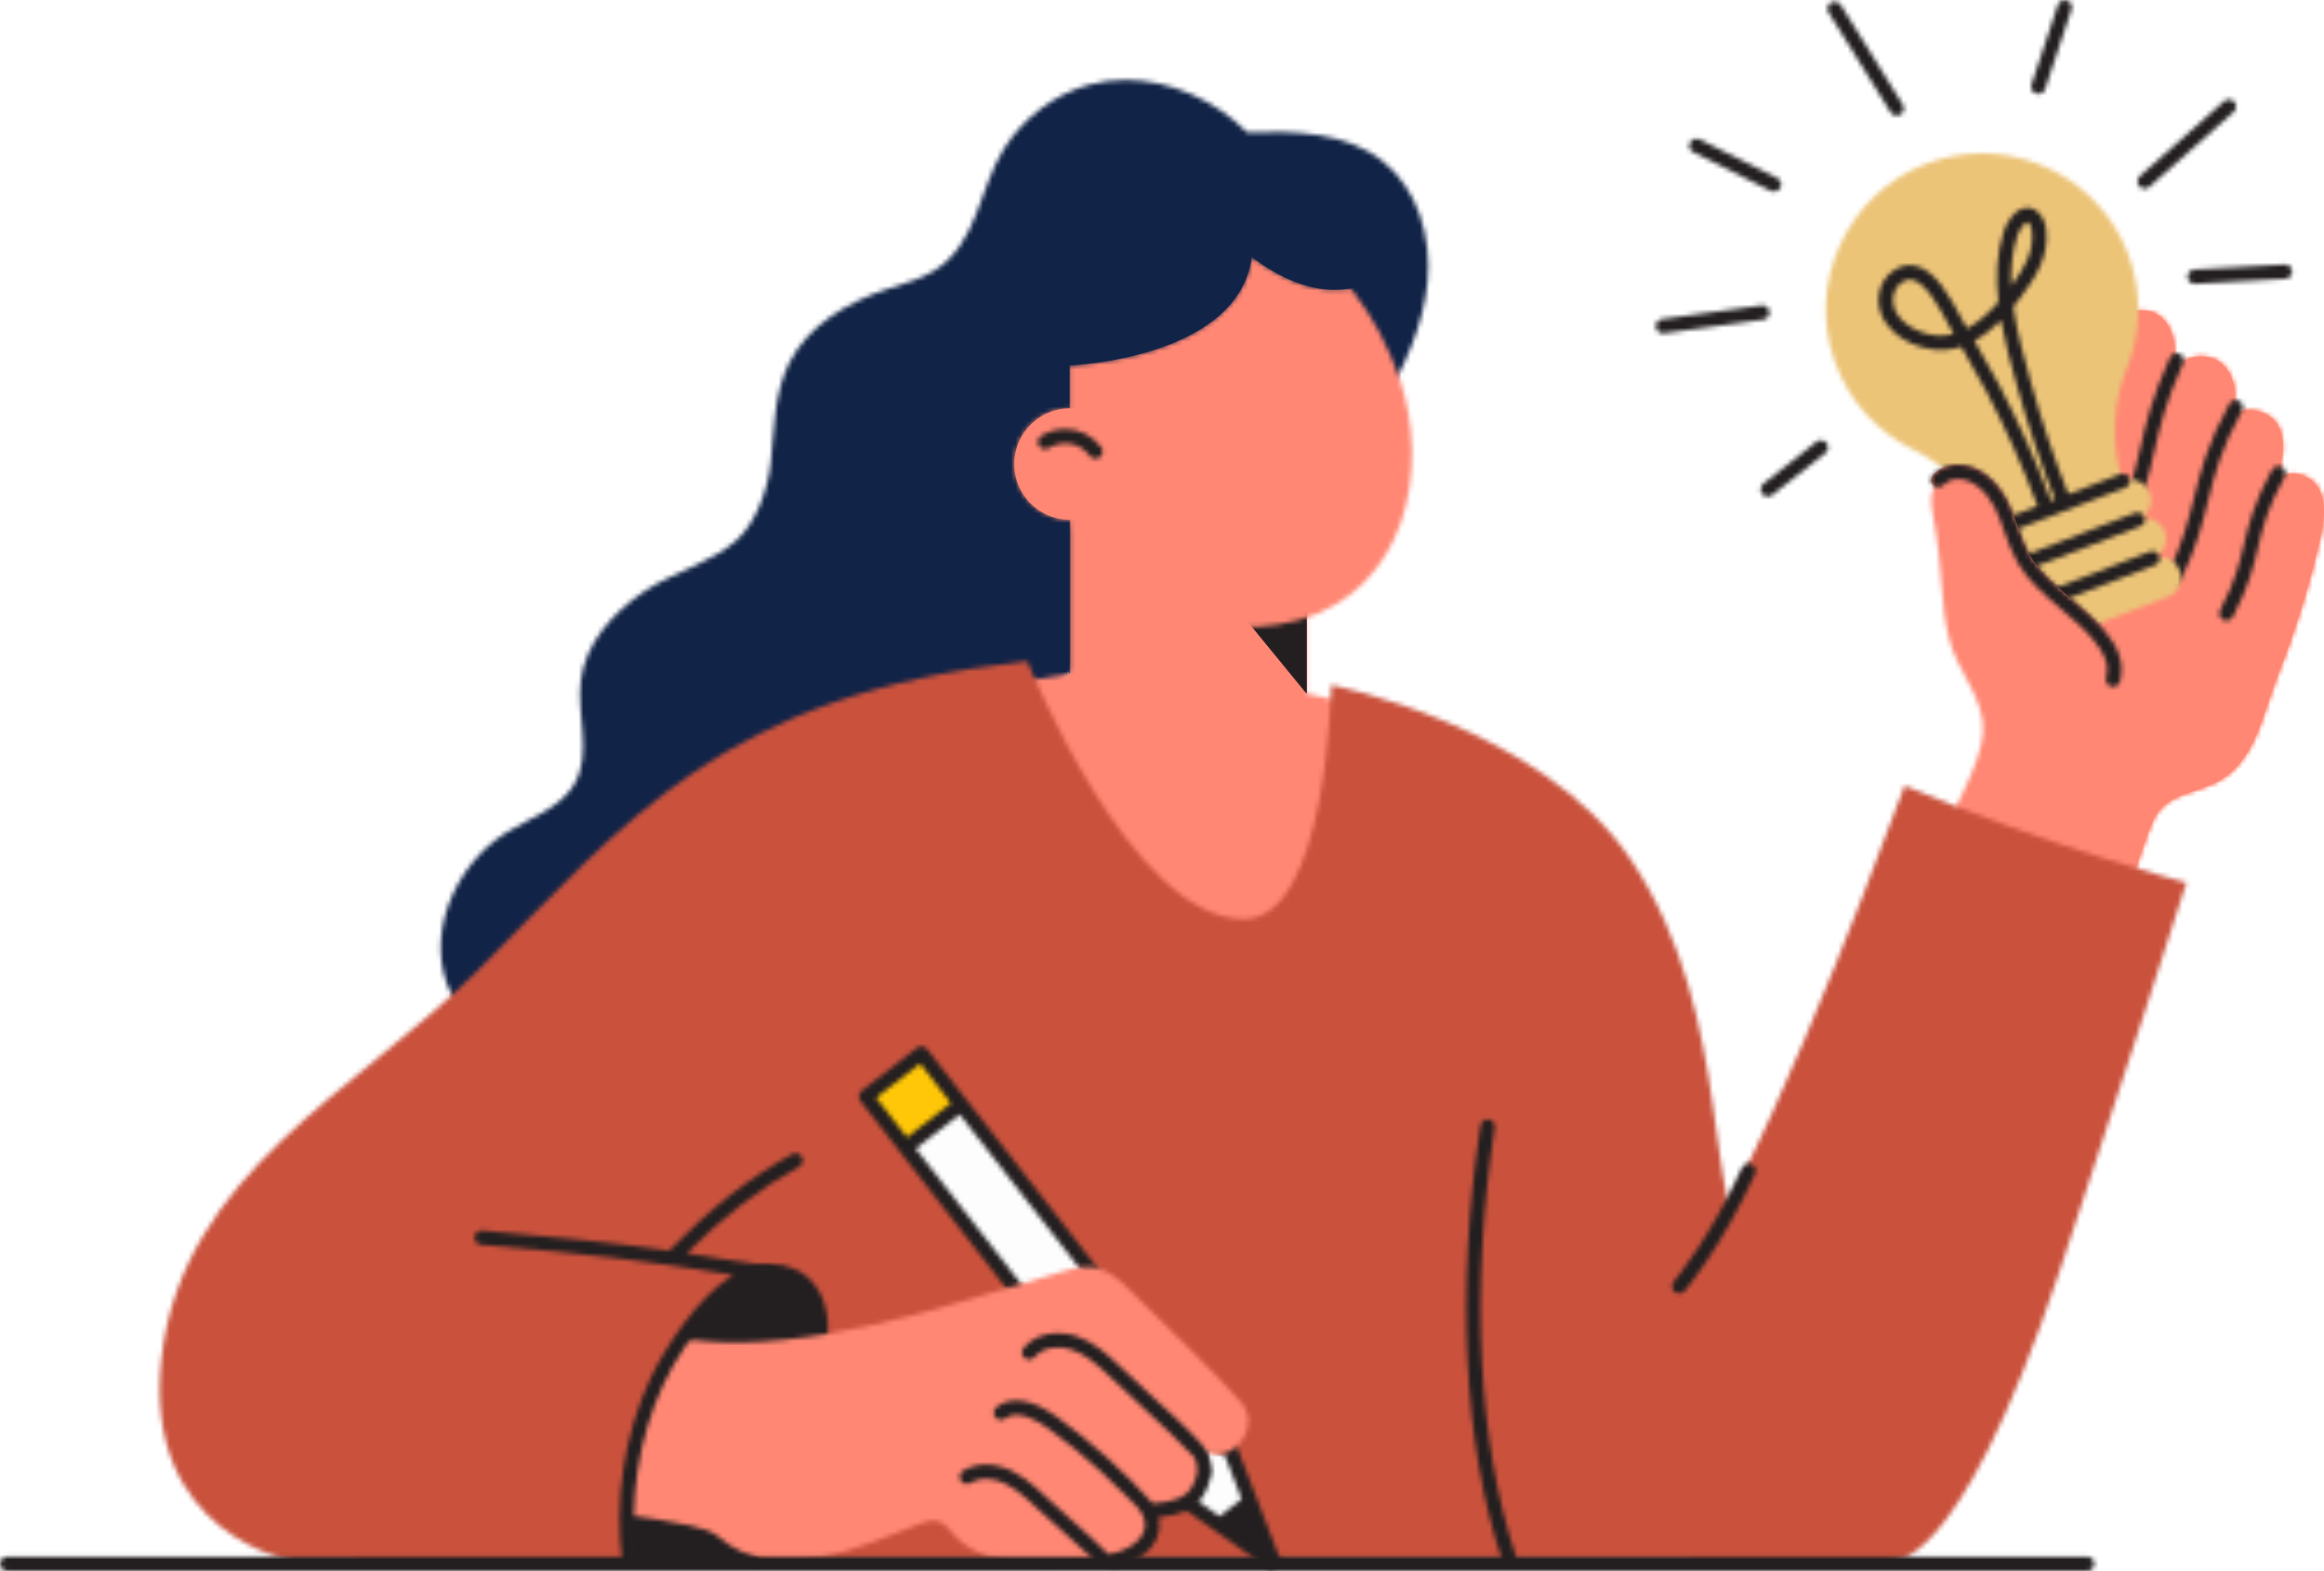 <svg width="500" height="338" viewBox="0 0 500 338" fill="none" xmlns="http://www.w3.org/2000/svg">
<rect x="0" y="0" width="500" height="338" fill="#333333" stroke="none"/>
<g clip-path="url(#clip0_0_12824)">
<rect width="500" height="338" fill="white"/>
<mask id="mask0_0_12824" style="mask-type:luminance" maskUnits="userSpaceOnUse" x="94" y="17" width="214" height="209">
<path fill-rule="evenodd" clip-rule="evenodd" d="M234.06 18.304C226.635 20.416 220.143 25.452 216.032 31.953C210.624 40.501 210.363 52.388 201.04 58.211C198.04 60.083 194.551 60.972 191.188 62.078C182.527 64.934 173.935 69.873 169.835 78.018C166.504 84.627 166.593 92.347 165.807 99.706C165.213 105.248 162.69 112.435 158.418 116.274C153.071 121.08 144.582 123.2 138.563 127.27C131.888 131.784 125.971 138.371 124.96 146.363C124.024 153.836 127.357 162.076 123.616 168.618C120.571 173.943 114.038 175.921 108.838 179.177C97.763 186.117 90.952 201.768 97.191 214.053C101.235 222.026 110.913 225.709 119.86 225.668C136.61 225.587 294.434 92.356 297.162 87.588C301.951 79.218 306.22 70.273 307.126 60.675C308.032 51.077 305.034 40.659 297.471 34.672C289.509 28.38 278.471 28.128 268.326 28.477C261.571 21.674 251.837 17.199 242.146 17.199C239.424 17.199 236.707 17.552 234.06 18.304Z" fill="white"/>
</mask>
<g mask="url(#mask0_0_12824)">
<path fill-rule="evenodd" clip-rule="evenodd" d="M88.176 228.487H310.811V12.093H88.176V228.487Z" fill="#112346"/>
</g>
<mask id="mask1_0_12824" style="mask-type:luminance" maskUnits="userSpaceOnUse" x="209" y="90" width="90" height="120">
<path fill-rule="evenodd" clip-rule="evenodd" d="M230.112 144.971L209.109 148.288C209.109 148.288 233.434 209.202 268.084 209.202C290.47 209.202 302.187 155.7 297.417 153.717C291.984 151.453 281.115 149.219 281.115 149.219V110.557L230.112 90.719V144.971Z" fill="white"/>
</mask>
<g mask="url(#mask1_0_12824)">
<path fill-rule="evenodd" clip-rule="evenodd" d="M206.332 211.983H304.965V87.944H206.332V211.983Z" fill="#FF8773"/>
</g>
<path fill-rule="evenodd" clip-rule="evenodd" d="M259.629 122.956L281.115 149.217V122.956H259.629Z" fill="#112346"/>
<path fill-rule="evenodd" clip-rule="evenodd" d="M259.625 122.956L281.114 149.22V122.956H259.625Z" fill="#231F20"/>
<mask id="mask2_0_12824" style="mask-type:luminance" maskUnits="userSpaceOnUse" x="223" y="47" width="81" height="88">
<path fill-rule="evenodd" clip-rule="evenodd" d="M224.559 100.934C231.448 123.569 255.745 140.057 279.345 133.44C302.5 126.945 307.795 101.076 301.078 81.365C296.536 68.05 287.25 54.963 275.464 49.913C271.192 48.082 266.911 47.248 262.748 47.248C237.987 47.246 217.181 76.679 224.559 100.934Z" fill="white"/>
</mask>
<g mask="url(#mask2_0_12824)">
<path fill-rule="evenodd" clip-rule="evenodd" d="M213.16 142.835H310.571V34.419H213.16V142.835Z" fill="#FF8773"/>
</g>
<path fill-rule="evenodd" clip-rule="evenodd" d="M230.111 144.97C230.111 144.97 211.275 102.505 210.022 84.279C209.617 78.32 208.997 37.591 242.427 30.654C277.297 23.418 291.7 41.897 296.458 60.351C291 62.449 282.505 65.152 269.308 55.318C266.427 77.247 230.111 78.636 230.111 78.636V144.97Z" fill="#112346"/>
<mask id="mask3_0_12824" style="mask-type:luminance" maskUnits="userSpaceOnUse" x="209" y="29" width="88" height="116">
<path fill-rule="evenodd" clip-rule="evenodd" d="M242.426 30.653C208.995 37.59 209.615 78.318 210.023 84.28C211.273 102.504 230.109 144.972 230.109 144.972V78.638C230.109 78.638 266.428 77.246 269.309 55.316C282.506 65.15 291 62.447 296.459 60.35C292.423 44.71 281.459 29.044 256.97 29.044C252.57 29.044 247.734 29.55 242.426 30.653Z" fill="white"/>
</mask>
<g mask="url(#mask3_0_12824)">
<path fill-rule="evenodd" clip-rule="evenodd" d="M206.219 147.747H299.238V20.638H206.219V147.747Z" fill="#112346"/>
</g>
<path fill-rule="evenodd" clip-rule="evenodd" d="M242.051 97.846C243.159 104.374 238.757 110.564 232.221 111.669C225.685 112.775 219.49 108.38 218.382 101.852C217.273 95.323 221.673 89.131 228.212 88.025C234.748 86.923 240.943 91.317 242.051 97.846Z" fill="#FF8773"/>
<mask id="mask4_0_12824" style="mask-type:luminance" maskUnits="userSpaceOnUse" x="218" y="87" width="25" height="25">
<path fill-rule="evenodd" clip-rule="evenodd" d="M228.212 88.024C221.676 89.133 217.273 95.32 218.382 101.851C219.49 108.379 225.684 112.774 232.221 111.671C238.757 110.565 243.159 104.373 242.054 97.845C241.057 91.994 235.979 87.855 230.229 87.855C229.562 87.855 228.89 87.91 228.212 88.024Z" fill="white"/>
</mask>
<g mask="url(#mask4_0_12824)">
<path fill-rule="evenodd" clip-rule="evenodd" d="M214.496 115.552H245.938V84.144H214.496V115.552Z" fill="#FF8773"/>
</g>
<mask id="mask5_0_12824" style="mask-type:luminance" maskUnits="userSpaceOnUse" x="223" y="92" width="15" height="7">
<path fill-rule="evenodd" clip-rule="evenodd" d="M224.038 93.769C223.31 94.208 223.074 95.153 223.516 95.884C223.952 96.614 224.905 96.848 225.632 96.409C228.696 94.57 232.327 95.25 234.457 98.075C234.76 98.475 235.224 98.687 235.691 98.687C236.013 98.687 236.341 98.587 236.618 98.376C237.299 97.867 237.435 96.898 236.921 96.217C234.993 93.667 232.141 92.311 229.196 92.311C227.452 92.311 225.674 92.786 224.038 93.769Z" fill="white"/>
</mask>
<g mask="url(#mask5_0_12824)">
<path fill-rule="evenodd" clip-rule="evenodd" d="M220.297 101.465H240.213V88.347H220.297V101.465Z" fill="#231F20"/>
</g>
<mask id="mask6_0_12824" style="mask-type:luminance" maskUnits="userSpaceOnUse" x="34" y="142" width="373" height="194">
<path fill-rule="evenodd" clip-rule="evenodd" d="M221.032 142.254C155.212 149.494 135.288 176.33 102.685 208.902C76.838 234.713 39.282 252.325 34.755 292.132C30.396 330.408 63.168 335.866 63.168 335.866H406.506C406.506 335.866 397.761 281.925 377.575 269.513C365.8 262.279 373.953 219.303 350.853 184.925C331.623 156.3 286.395 147.383 286.395 147.383C286.395 147.383 285.642 197.854 267.526 197.746C243.073 197.593 221.059 142.26 221.034 142.254C221.034 142.254 221.034 142.254 221.032 142.254Z" fill="white"/>
</mask>
<g mask="url(#mask6_0_12824)">
<path fill-rule="evenodd" clip-rule="evenodd" d="M27.617 338.644H409.282V139.474H27.617V338.644Z" fill="#CA523D"/>
</g>
<mask id="mask7_0_12824" style="mask-type:luminance" maskUnits="userSpaceOnUse" x="315" y="240" width="12" height="97">
<path fill-rule="evenodd" clip-rule="evenodd" d="M318.533 242.141C313.181 277.2 314.878 310.822 323.189 335.736C323.408 336.38 324.008 336.789 324.656 336.789C324.814 336.789 324.981 336.764 325.139 336.708C325.95 336.441 326.386 335.566 326.117 334.761C317.956 310.303 316.3 277.189 321.583 242.605C321.711 241.766 321.133 240.98 320.292 240.852C320.219 240.841 320.15 240.838 320.081 240.838C319.328 240.838 318.653 241.375 318.533 242.141Z" fill="white"/>
</mask>
<g mask="url(#mask7_0_12824)">
<path fill-rule="evenodd" clip-rule="evenodd" d="M310.398 339.567H329.162V237.96H310.398V339.567Z" fill="#231F20"/>
</g>
<mask id="mask8_0_12824" style="mask-type:luminance" maskUnits="userSpaceOnUse" x="186" y="226" width="21" height="21">
<path fill-rule="evenodd" clip-rule="evenodd" d="M192.282 231.29L186.332 235.91L194.851 246.856L206.754 237.616L198.235 226.67L192.282 231.29Z" fill="white"/>
</mask>
<g mask="url(#mask8_0_12824)">
<path fill-rule="evenodd" clip-rule="evenodd" d="M183.555 249.637H209.532V223.893H183.555V249.637Z" fill="#FFC707"/>
</g>
<mask id="mask9_0_12824" style="mask-type:luminance" maskUnits="userSpaceOnUse" x="194" y="237" width="75" height="92">
<path fill-rule="evenodd" clip-rule="evenodd" d="M194.852 246.859L209.115 265.182L252.893 321.424L262.407 328.155L268.982 323.049L264.796 312.181L221.018 255.94L206.754 237.613L194.852 246.859Z" fill="white"/>
</mask>
<g mask="url(#mask9_0_12824)">
<path fill-rule="evenodd" clip-rule="evenodd" d="M192.074 330.93H271.76V234.835H192.074V330.93Z" fill="#FDFDFD"/>
</g>
<mask id="mask10_0_12824" style="mask-type:luminance" maskUnits="userSpaceOnUse" x="184" y="225" width="92" height="113">
<path fill-rule="evenodd" clip-rule="evenodd" d="M197.286 225.454L185.386 234.694C184.711 235.219 184.592 236.183 185.114 236.855L193.633 247.803L251.677 322.371C251.68 322.377 251.686 322.377 251.686 322.382C251.719 322.421 251.755 322.463 251.789 322.499C251.808 322.513 251.819 322.527 251.836 322.54C251.858 322.563 251.883 322.588 251.908 322.607C251.93 322.624 251.947 322.641 251.966 322.652C251.983 322.663 251.991 322.674 252.005 322.682L261.516 329.413L273.255 337.717C273.522 337.906 275.83 336.542 275.583 335.906L270.419 322.496L266.233 311.628L266.227 311.615C266.216 311.584 266.205 311.553 266.189 311.526C266.183 311.512 266.177 311.498 266.172 311.484C266.158 311.459 266.141 311.434 266.13 311.406C266.119 311.389 266.111 311.378 266.102 311.362C266.083 311.339 266.069 311.314 266.052 311.289C266.041 311.278 266.036 311.264 266.025 311.251C266.019 311.245 266.016 311.239 266.014 311.239L207.972 236.672L199.45 225.723C199.147 225.332 198.694 225.129 198.233 225.129C197.903 225.129 197.569 225.234 197.286 225.454ZM188.497 236.18L197.961 228.829L204.592 237.347L199.858 241.022L195.122 244.697L188.497 236.18ZM197.017 247.128L201.75 243.453L206.486 239.777L259.366 307.714L257.627 306.839C257.1 306.572 256.458 306.631 255.986 306.997C255.516 307.361 255.297 307.967 255.43 308.548L256.636 313.962L251.677 311.462C251.15 311.192 250.505 311.253 250.036 311.617C249.566 311.984 249.347 312.587 249.48 313.167L249.9 315.068L197.017 247.128ZM258.886 318.34C259.172 318.337 259.458 318.248 259.705 318.085C259.733 318.065 259.761 318.043 259.791 318.018C260.264 317.657 260.483 317.051 260.352 316.47L259.147 311.056L263.572 313.29L267.133 322.538L262.364 326.238L254.272 320.513L253.197 315.679L258.15 318.179C258.369 318.287 258.605 318.343 258.841 318.343C258.858 318.343 258.872 318.343 258.886 318.34Z" fill="white"/>
</mask>
<g mask="url(#mask10_0_12824)">
<path fill-rule="evenodd" clip-rule="evenodd" d="M181.812 340.684H278.607V222.154H181.812V340.684Z" fill="#231F20"/>
</g>
<mask id="mask11_0_12824" style="mask-type:luminance" maskUnits="userSpaceOnUse" x="133" y="271" width="46" height="67">
<path fill-rule="evenodd" clip-rule="evenodd" d="M158.084 274.088C152.234 277.447 147.923 283.042 144.546 288.756C138.348 299.244 136.043 307.878 133.734 321.107C133.204 324.132 135.007 336.78 135.007 336.78L162.432 337.039L177.743 290.818C178.259 287.948 179.02 280.764 174.995 276.053C172.559 273.199 169.245 271.952 165.851 271.952C163.182 271.952 160.465 272.722 158.084 274.088Z" fill="white"/>
</mask>
<g mask="url(#mask11_0_12824)">
<path fill-rule="evenodd" clip-rule="evenodd" d="M130.426 339.819H181.798V268.177H130.426V339.819Z" fill="#231F20"/>
</g>
<mask id="mask12_0_12824" style="mask-type:luminance" maskUnits="userSpaceOnUse" x="102" y="272" width="167" height="66">
<path fill-rule="evenodd" clip-rule="evenodd" d="M228.933 273.48C208.689 279.234 184.067 288.268 159.47 288.832C150.681 289.035 134.112 286.584 130.192 286.001C113.987 283.595 108.381 315.204 102.117 326.93C109.331 326.08 130.739 324.766 141.573 326.93C145.367 327.685 152.195 328.535 154.436 330.527C167.095 341.77 185.936 332.339 197.947 327.866C199.181 327.41 200.517 326.952 201.778 327.324C202.856 327.644 203.767 328.424 204.453 329.316C210.345 336.969 223.417 337.039 223.417 337.039C223.417 337.039 237.95 337.639 243.808 334.139C250.628 330.063 246.594 325.082 247.597 325.03C252.714 324.76 255.697 323.538 257.458 321.157C260.68 316.798 257.458 311.684 257.458 311.684C257.458 311.684 261.822 314.145 264.894 312.073C268.597 309.573 269.786 305.053 267.133 301.833C263.153 297.002 247.947 282.356 243.386 277.861C241.042 275.553 238.467 273.119 235.208 272.644C234.794 272.583 234.381 272.558 233.969 272.558C232.272 272.558 230.575 273.011 228.933 273.48Z" fill="white"/>
</mask>
<g mask="url(#mask12_0_12824)">
<path fill-rule="evenodd" clip-rule="evenodd" d="M99.34 340.778H272.567V269.561H99.34V340.778Z" fill="#FF8773"/>
</g>
<mask id="mask13_0_12824" style="mask-type:luminance" maskUnits="userSpaceOnUse" x="206" y="286" width="55" height="52">
<path fill-rule="evenodd" clip-rule="evenodd" d="M220.229 289.993C219.687 290.648 219.776 291.618 220.429 292.162C221.084 292.707 222.056 292.618 222.601 291.962C224.531 289.645 228.131 289.529 230.67 290.407C233.648 291.434 236.179 293.69 238.72 296.104C240.89 298.163 243.051 300.166 245.14 302.105C249.559 306.197 253.734 310.067 256.915 313.489C257.534 314.52 258.373 316.887 256.162 320.326C254.962 322.196 252.44 323.168 248.012 323.462C241.79 316.54 234.82 310.258 227.293 304.786C222.087 301.008 217.504 300.282 214.39 302.747C213.723 303.274 213.612 304.244 214.14 304.911C214.668 305.577 215.637 305.689 216.306 305.163C219.004 303.022 223.618 305.93 225.479 307.28C229.384 310.117 233.129 313.17 236.69 316.426C238.512 318.087 240.287 319.801 242.012 321.565C243.715 323.304 246.012 324.962 246.312 327.563C246.587 329.96 244.965 331.655 243.023 332.813C241.665 333.624 240.145 334.141 238.509 334.455C236.329 332.177 233.595 329.752 230.706 327.19C228.979 325.657 227.223 324.104 225.57 322.56L225.212 322.223C222.212 319.415 219.112 316.512 214.912 315.445C212.162 314.745 209.351 315.106 207.209 316.428C206.484 316.873 206.259 317.823 206.706 318.545C207.154 319.27 208.101 319.49 208.826 319.048C210.259 318.162 212.204 317.94 214.154 318.434C217.581 319.301 220.262 321.812 223.106 324.474L223.465 324.807C225.137 326.371 226.909 327.943 228.659 329.493C230.776 331.371 232.812 333.177 234.576 334.88C234.912 335.93 236.74 336.714 238.048 337.039C238.862 337.241 241.087 337.561 244.606 335.458C249.804 332.355 249.654 328.524 249.251 326.452C254.134 325.982 257.095 324.579 258.762 321.987C260.72 318.937 261.195 315.214 259.484 312.117C259.159 311.531 258.756 310.964 258.265 310.431C254.84 306.68 250.962 303.297 247.237 299.846C245.159 297.916 243.006 295.921 240.848 293.871C238.045 291.212 235.237 288.726 231.676 287.495C230.429 287.065 229.029 286.817 227.609 286.817C224.898 286.817 222.12 287.723 220.229 289.993Z" fill="white"/>
</mask>
<g mask="url(#mask13_0_12824)">
<path fill-rule="evenodd" clip-rule="evenodd" d="M203.48 340.339H263.975V283.464H203.48V340.339Z" fill="#231F20"/>
</g>
<mask id="mask14_0_12824" style="mask-type:luminance" maskUnits="userSpaceOnUse" x="57" y="260" width="109" height="77">
<path fill-rule="evenodd" clip-rule="evenodd" d="M77.418 336.517C77.418 336.517 135.459 335.858 135.459 336.203C133.662 323.265 135.829 308.945 141.351 297.188C146.131 287.009 157.106 272.616 165.092 273.972C141.293 269.936 127.695 268.297 103.637 266.296L61.654 260.232C46.982 278.42 77.418 336.517 77.418 336.517Z" fill="white"/>
</mask>
<g mask="url(#mask14_0_12824)">
<path fill-rule="evenodd" clip-rule="evenodd" d="M44.203 339.295H167.872V257.454H44.203V339.295Z" fill="#CA523D"/>
</g>
<path fill-rule="evenodd" clip-rule="evenodd" d="M498.882 105.143C497.093 101.862 491.715 100.534 489.685 103.671C490.902 99.698 492.079 95.22 490.115 91.556C488.154 87.891 481.193 86.772 480.029 90.758C481.229 86.366 481.446 81.471 478.127 78.346C474.81 75.224 467.918 76.696 467.654 81.241C468.304 76.246 468.327 70.017 463.932 67.545C460.591 65.667 456.157 67.237 453.604 70.098C451.054 72.954 449.935 76.779 448.899 80.469C442.852 102.004 418.785 195.332 418.785 195.332L452.646 208.333C452.646 208.333 458.574 188.787 462.174 179.097C462.807 177.394 463.46 175.655 464.627 174.266C467.502 170.832 472.546 170.424 476.56 168.438C485.31 164.109 486.621 153.883 489.877 145.699C493.699 136.085 496.79 126.175 499.129 116.094C499.974 112.452 500.671 108.424 498.882 105.143Z" fill="#FF8773"/>
<mask id="mask15_0_12824" style="mask-type:luminance" maskUnits="userSpaceOnUse" x="418" y="66" width="82" height="143">
<path fill-rule="evenodd" clip-rule="evenodd" d="M453.604 70.098C451.054 72.956 449.935 76.779 448.899 80.465C442.852 102.003 418.785 195.331 418.785 195.331L452.646 208.33C452.646 208.33 458.574 188.786 462.174 179.097C462.807 177.396 463.457 175.655 464.627 174.266C467.502 170.832 472.546 170.424 476.56 168.437C485.31 164.106 486.621 153.883 489.877 145.699C493.699 136.084 496.793 126.172 499.129 116.094C499.974 112.449 500.671 108.423 498.882 105.143C497.093 101.862 491.715 100.534 489.682 103.67C490.902 99.695 492.082 95.217 490.115 91.555C488.154 87.891 481.193 86.769 480.032 90.758C481.232 86.366 481.449 81.471 478.129 78.346C474.957 75.359 468.513 76.573 467.727 80.663C467.702 80.857 467.679 81.052 467.654 81.243C467.666 81.043 467.691 80.852 467.727 80.663C468.302 75.776 468.16 69.923 463.932 67.545C462.927 66.981 461.824 66.728 460.704 66.728C458.093 66.728 455.388 68.098 453.604 70.098Z" fill="white"/>
</mask>
<g mask="url(#mask15_0_12824)">
<path fill-rule="evenodd" clip-rule="evenodd" d="M418.785 208.332H499.999V66.728H418.785V208.332Z" fill="#FF8773"/>
</g>
<mask id="mask16_0_12824" style="mask-type:luminance" maskUnits="userSpaceOnUse" x="418" y="66" width="82" height="143">
<path fill-rule="evenodd" clip-rule="evenodd" d="M453.604 70.098C451.054 72.956 449.935 76.779 448.899 80.465C442.852 102.003 418.785 195.331 418.785 195.331L452.646 208.33C452.646 208.33 458.574 188.786 462.174 179.097C462.807 177.396 463.457 175.655 464.627 174.266C467.502 170.832 472.546 170.424 476.56 168.437C485.31 164.106 486.621 153.883 489.877 145.699C493.699 136.084 496.793 126.172 499.129 116.094C499.568 114.193 499.968 112.193 499.999 110.246V109.79C499.974 108.162 499.665 106.579 498.882 105.143C497.093 101.862 491.715 100.534 489.682 103.67C490.902 99.695 492.082 95.217 490.115 91.555C488.154 87.891 481.193 86.769 480.032 90.758C481.232 86.366 481.449 81.471 478.129 78.346C474.957 75.362 468.513 76.573 467.727 80.665C467.704 80.86 467.679 81.052 467.654 81.243C467.666 81.043 467.688 80.852 467.727 80.665C468.302 75.776 468.16 69.92 463.932 67.545C462.927 66.981 461.824 66.728 460.704 66.728C458.093 66.728 455.388 68.098 453.604 70.098Z" fill="white"/>
</mask>
<g mask="url(#mask16_0_12824)">
<path fill-rule="evenodd" clip-rule="evenodd" d="M416.008 211.111H502.777V63.95H416.008V211.111Z" fill="#FF8773"/>
</g>
<mask id="mask17_0_12824" style="mask-type:luminance" maskUnits="userSpaceOnUse" x="454" y="75" width="16" height="42">
<path fill-rule="evenodd" clip-rule="evenodd" d="M466.882 76.876C462.999 85.449 461.732 90.966 460.507 96.295C459.352 101.345 458.155 106.568 454.668 114.56C454.327 115.341 454.685 116.246 455.466 116.585C455.666 116.674 455.877 116.719 456.08 116.719C456.677 116.719 457.243 116.371 457.493 115.791C461.096 107.535 462.327 102.17 463.516 96.986C464.76 91.564 465.935 86.441 469.693 78.146C470.043 77.368 469.702 76.46 468.924 76.107C468.716 76.012 468.499 75.968 468.285 75.968C467.699 75.968 467.141 76.307 466.882 76.876Z" fill="white"/>
</mask>
<g mask="url(#mask17_0_12824)">
<path fill-rule="evenodd" clip-rule="evenodd" d="M451.551 119.494H472.823V72.976H451.551V119.494Z" fill="#231F20"/>
</g>
<mask id="mask18_0_12824" style="mask-type:luminance" maskUnits="userSpaceOnUse" x="466" y="86" width="17" height="40">
<path fill-rule="evenodd" clip-rule="evenodd" d="M479.662 86.858C474.953 95.389 473.47 101.337 472.034 107.093C470.826 111.938 469.576 116.947 466.326 123.584C465.951 124.345 466.267 125.27 467.031 125.645C467.251 125.75 467.481 125.8 467.709 125.8C468.278 125.8 468.828 125.484 469.098 124.936C472.49 118.011 473.781 112.838 475.028 107.835C476.478 102.018 477.848 96.523 482.365 88.344C482.778 87.6 482.506 86.663 481.759 86.252C481.523 86.125 481.267 86.064 481.017 86.064C480.473 86.064 479.945 86.35 479.662 86.858Z" fill="white"/>
</mask>
<g mask="url(#mask18_0_12824)">
<path fill-rule="evenodd" clip-rule="evenodd" d="M463.172 128.581H485.552V83.066H463.172V128.581Z" fill="#231F20"/>
</g>
<mask id="mask19_0_12824" style="mask-type:luminance" maskUnits="userSpaceOnUse" x="477" y="100" width="15" height="34">
<path fill-rule="evenodd" clip-rule="evenodd" d="M488.829 101.056C484.849 108.354 483.807 112.796 482.791 117.091C481.838 121.147 480.932 124.983 477.652 131.292C477.257 132.045 477.552 132.976 478.307 133.37C478.532 133.49 478.779 133.543 479.016 133.543C479.574 133.543 480.11 133.243 480.385 132.715C483.849 126.064 484.838 121.861 485.796 117.794C486.804 113.51 487.757 109.463 491.535 102.531C491.943 101.784 491.666 100.848 490.921 100.442C490.688 100.315 490.435 100.253 490.185 100.253C489.638 100.253 489.107 100.545 488.829 101.056Z" fill="white"/>
</mask>
<g mask="url(#mask19_0_12824)">
<path fill-rule="evenodd" clip-rule="evenodd" d="M474.48 136.321H494.725V97.256H474.48V136.321Z" fill="#231F20"/>
</g>
<mask id="mask20_0_12824" style="mask-type:luminance" maskUnits="userSpaceOnUse" x="392" y="33" width="78" height="107">
<path fill-rule="evenodd" clip-rule="evenodd" d="M414.232 35.303C397.451 41.826 388.734 60.736 394.704 77.702C397.762 86.4 404.007 93.014 411.634 96.742C419.22 100.448 425.351 106.54 428.77 114.194L428.645 114.241C426.345 115.122 425.195 117.705 426.079 120.005C426.962 122.303 429.548 123.45 431.851 122.567C429.548 123.45 428.401 126.034 429.284 128.331C430.17 130.631 432.754 131.779 435.056 130.895C432.754 131.779 431.606 134.362 432.49 136.66C433.376 138.96 435.956 140.107 438.262 139.224L466.348 128.439C468.651 127.556 469.798 124.973 468.912 122.675C468.029 120.375 465.445 119.228 463.142 120.114C465.445 119.228 466.592 116.647 465.709 114.347C464.823 112.046 462.24 110.899 459.937 111.785C462.24 110.899 463.387 108.318 462.504 106.018C461.617 103.721 459.034 102.573 456.731 103.457L456.64 103.493C454.137 95.498 454.509 86.869 457.645 79.043C460.679 71.465 460.97 62.767 457.806 54.544C452.673 41.198 439.931 33.006 426.42 33.006C422.365 33.006 418.24 33.745 414.232 35.303Z" fill="white"/>
</mask>
<g mask="url(#mask20_0_12824)">
<path fill-rule="evenodd" clip-rule="evenodd" d="M385.957 142.885H472.576V25.774H385.957V142.885Z" fill="#ECC478"/>
</g>
<mask id="mask21_0_12824" style="mask-type:luminance" maskUnits="userSpaceOnUse" x="404" y="44" width="55" height="72">
<path fill-rule="evenodd" clip-rule="evenodd" d="M435.884 44.715C433.375 44.971 431.709 47.993 431.178 49.555C429.506 54.463 429.35 59.761 429.945 65.014C428.134 67.09 425.881 69.226 423.192 70.668C423.181 70.654 423.173 70.637 423.159 70.618C422.803 70.034 422.378 69.234 421.895 68.323C419.6 64.014 416.459 58.117 412.053 57.183C410.298 56.814 408.581 57.266 406.956 58.541C404.517 60.45 403.539 63.995 404.581 67.162C406.598 73.293 415.037 76.449 420.678 74.962C421.109 74.846 421.531 74.718 421.948 74.573C423.856 77.782 425.689 81.06 427.42 84.352C431.573 92.261 435.248 100.498 438.359 108.86L428.089 112.802C427.298 113.108 426.9 113.999 427.206 114.794C427.439 115.405 428.025 115.78 428.645 115.78C428.831 115.78 429.017 115.747 429.2 115.68L457.286 104.893C458.081 104.59 458.478 103.698 458.173 102.904C457.864 102.109 456.967 101.712 456.178 102.02L444.995 106.312C441.964 98.687 439.303 90.758 437.07 82.727L436.756 81.591C435.364 76.599 433.884 71.276 433.153 65.992C433.645 65.389 434.1 64.803 434.523 64.245C437.82 59.878 440.739 55.483 440.248 49.713C440.178 48.902 440.028 47.843 439.456 46.877C438.389 45.065 437.075 44.696 436.223 44.696C436.098 44.696 435.987 44.704 435.884 44.715ZM434.095 50.544C434.609 49.038 435.725 47.827 436.2 47.782H436.203C436.262 47.782 436.5 47.929 436.8 48.441C437.053 48.871 437.131 49.485 437.173 49.971C437.545 54.313 435.45 57.814 432.731 61.492C432.562 57.722 432.912 54.027 434.095 50.544ZM407.509 66.201C406.881 64.273 407.445 62.072 408.856 60.967C409.703 60.308 410.373 60.139 410.884 60.139C411.084 60.139 411.262 60.167 411.414 60.197C414.414 60.833 417.389 66.428 419.17 69.767C419.595 70.568 419.978 71.284 420.314 71.865C420.175 71.904 420.034 71.943 419.892 71.982C419.212 72.159 418.464 72.246 417.689 72.246C413.634 72.246 408.726 69.895 407.509 66.201ZM430.15 82.919C428.453 79.691 426.653 76.465 424.784 73.312C426.973 72.115 428.878 70.556 430.509 68.926C431.339 73.643 432.62 78.24 433.781 82.416L434.098 83.549C436.356 91.675 439.053 99.698 442.117 107.421L441.239 107.754C438.084 99.281 434.356 90.933 430.15 82.919Z" fill="white"/>
</mask>
<g mask="url(#mask21_0_12824)">
<path fill-rule="evenodd" clip-rule="evenodd" d="M400.762 118.558H461.253V41.843H400.762V118.558Z" fill="#231F20"/>
</g>
<mask id="mask22_0_12824" style="mask-type:luminance" maskUnits="userSpaceOnUse" x="430" y="110" width="32" height="15">
<path fill-rule="evenodd" clip-rule="evenodd" d="M459.384 110.343L431.298 121.127C430.503 121.436 430.106 122.325 430.412 123.119C430.648 123.733 431.231 124.111 431.853 124.111C432.034 124.111 432.223 124.075 432.406 124.006L460.489 113.221C461.284 112.916 461.681 112.024 461.378 111.229C461.139 110.618 460.55 110.243 459.934 110.243C459.75 110.243 459.564 110.277 459.384 110.343Z" fill="white"/>
</mask>
<g mask="url(#mask22_0_12824)">
<path fill-rule="evenodd" clip-rule="evenodd" d="M427.328 126.886H464.459V107.262H427.328V126.886Z" fill="#231F20"/>
</g>
<mask id="mask23_0_12824" style="mask-type:luminance" maskUnits="userSpaceOnUse" x="433" y="118" width="32" height="15">
<path fill-rule="evenodd" clip-rule="evenodd" d="M462.59 118.672L434.504 129.459C433.706 129.764 433.309 130.653 433.615 131.448C433.854 132.059 434.434 132.437 435.056 132.437C435.24 132.437 435.429 132.403 435.609 132.334L463.698 121.55C464.492 121.244 464.887 120.352 464.584 119.561C464.342 118.947 463.759 118.569 463.14 118.569C462.956 118.569 462.77 118.602 462.59 118.672Z" fill="white"/>
</mask>
<g mask="url(#mask23_0_12824)">
<path fill-rule="evenodd" clip-rule="evenodd" d="M430.535 135.215H467.668V115.591H430.535V135.215Z" fill="#231F20"/>
</g>
<mask id="mask24_0_12824" style="mask-type:luminance" maskUnits="userSpaceOnUse" x="415" y="101" width="42" height="90">
<path fill-rule="evenodd" clip-rule="evenodd" d="M420.483 101.571C419.169 101.726 417.875 102.287 417.006 103.282C415.475 105.032 415.294 107.657 415.728 109.941C418.356 123.845 417.219 129.573 419.497 138.029C421.258 144.547 427.058 150.489 426.647 157.52C426.236 164.585 419.806 174.638 417.431 181.305C426.033 185.378 435.253 188.189 443.694 190.354C450.836 174.294 462.436 150.294 451.811 136.96C447.094 131.045 439.308 126.901 435.478 120.378C433.289 116.658 432.469 112.285 430.514 108.438C428.686 104.84 425.258 101.521 421.317 101.521C421.042 101.521 420.764 101.537 420.483 101.571Z" fill="white"/>
</mask>
<g mask="url(#mask24_0_12824)">
<path fill-rule="evenodd" clip-rule="evenodd" d="M412.516 193.131H465.213V98.281H412.516V193.131Z" fill="#FF8773"/>
</g>
<mask id="mask25_0_12824" style="mask-type:luminance" maskUnits="userSpaceOnUse" x="393" y="0" width="17" height="25">
<path fill-rule="evenodd" clip-rule="evenodd" d="M393.911 0.567C393.189 1.017 392.966 1.967 393.416 2.689L406.766 24.166C407.058 24.635 407.564 24.894 408.08 24.894C408.355 24.894 408.639 24.819 408.889 24.66C409.616 24.213 409.836 23.263 409.389 22.541L396.036 1.064C395.744 0.594 395.239 0.336 394.722 0.336C394.444 0.336 394.164 0.411 393.911 0.567Z" fill="white"/>
</mask>
<g mask="url(#mask25_0_12824)">
<path fill-rule="evenodd" clip-rule="evenodd" d="M390.188 27.672H412.612V-2.656H390.188V27.672Z" fill="#231F20"/>
</g>
<mask id="mask26_0_12824" style="mask-type:luminance" maskUnits="userSpaceOnUse" x="436" y="0" width="10" height="21">
<path fill-rule="evenodd" clip-rule="evenodd" d="M442.748 1.058L437.07 18.193C436.804 18.999 437.24 19.871 438.051 20.138C438.212 20.191 438.376 20.216 438.534 20.216C439.182 20.216 439.784 19.807 439.998 19.163L445.676 2.025C445.943 1.217 445.507 0.347 444.695 0.081C444.534 0.025 444.368 0 444.207 0C443.559 0 442.959 0.414 442.748 1.058Z" fill="white"/>
</mask>
<g mask="url(#mask26_0_12824)">
<path fill-rule="evenodd" clip-rule="evenodd" d="M434.027 22.994H448.725V-2.973H434.027V22.994Z" fill="#231F20"/>
</g>
<mask id="mask27_0_12824" style="mask-type:luminance" maskUnits="userSpaceOnUse" x="459" y="21" width="23" height="20">
<path fill-rule="evenodd" clip-rule="evenodd" d="M478.525 21.78L460.392 37.887C459.755 38.454 459.7 39.426 460.264 40.062C460.569 40.404 460.994 40.579 461.417 40.579C461.783 40.579 462.15 40.451 462.442 40.19L480.575 24.083C481.211 23.516 481.266 22.544 480.703 21.908C480.397 21.563 479.975 21.388 479.55 21.388C479.183 21.388 478.819 21.519 478.525 21.78Z" fill="white"/>
</mask>
<g mask="url(#mask27_0_12824)">
<path fill-rule="evenodd" clip-rule="evenodd" d="M456.922 43.357H484.044V18.438H456.922V43.357Z" fill="#231F20"/>
</g>
<mask id="mask28_0_12824" style="mask-type:luminance" maskUnits="userSpaceOnUse" x="470" y="56" width="24" height="6">
<path fill-rule="evenodd" clip-rule="evenodd" d="M491.511 56.911L472.105 57.989C471.258 58.036 470.605 58.761 470.655 59.614C470.699 60.433 471.377 61.067 472.188 61.067C472.219 61.067 472.247 61.067 472.28 61.064L491.683 59.986C492.533 59.939 493.183 59.211 493.135 58.364C493.091 57.553 492.402 56.905 491.622 56.905C491.586 56.905 491.549 56.908 491.511 56.911Z" fill="white"/>
</mask>
<g mask="url(#mask28_0_12824)">
<path fill-rule="evenodd" clip-rule="evenodd" d="M467.824 63.845H495.96V54.066H467.824V63.845Z" fill="#231F20"/>
</g>
<mask id="mask29_0_12824" style="mask-type:luminance" maskUnits="userSpaceOnUse" x="363" y="29" width="21" height="13">
<path fill-rule="evenodd" clip-rule="evenodd" d="M363.593 30.669C363.212 31.431 363.52 32.356 364.284 32.736L380.981 41.07C381.201 41.181 381.434 41.234 381.668 41.234C382.231 41.234 382.779 40.92 383.048 40.381C383.429 39.62 383.12 38.695 382.356 38.315L365.659 29.98C365.44 29.869 365.207 29.819 364.973 29.819C364.407 29.819 363.862 30.131 363.593 30.669Z" fill="white"/>
</mask>
<g mask="url(#mask29_0_12824)">
<path fill-rule="evenodd" clip-rule="evenodd" d="M360.434 44.012H386.206V26.825H360.434V44.012Z" fill="#231F20"/>
</g>
<mask id="mask30_0_12824" style="mask-type:luminance" maskUnits="userSpaceOnUse" x="356" y="65" width="25" height="7">
<path fill-rule="evenodd" clip-rule="evenodd" d="M378.948 65.714L357.574 68.65C356.729 68.767 356.14 69.545 356.257 70.387C356.362 71.159 357.024 71.715 357.782 71.715C357.851 71.715 357.924 71.715 357.993 71.704L379.365 68.767C380.207 68.65 380.801 67.87 380.682 67.031C380.576 66.256 379.901 65.7 379.148 65.7C379.082 65.7 379.015 65.703 378.948 65.714Z" fill="white"/>
</mask>
<g mask="url(#mask30_0_12824)">
<path fill-rule="evenodd" clip-rule="evenodd" d="M353.363 74.492H383.577V62.825H353.363V74.492Z" fill="#231F20"/>
</g>
<mask id="mask31_0_12824" style="mask-type:luminance" maskUnits="userSpaceOnUse" x="378" y="94" width="16" height="13">
<path fill-rule="evenodd" clip-rule="evenodd" d="M390.81 95.064L379.383 104.085C378.713 104.615 378.602 105.579 379.13 106.249C379.433 106.632 379.883 106.835 380.341 106.835C380.674 106.835 381.01 106.724 381.294 106.501L392.721 97.481C393.388 96.951 393.505 95.984 392.977 95.317C392.671 94.931 392.221 94.731 391.766 94.731C391.433 94.731 391.094 94.839 390.81 95.064Z" fill="white"/>
</mask>
<g mask="url(#mask31_0_12824)">
<path fill-rule="evenodd" clip-rule="evenodd" d="M375.824 109.613H396.282V91.756H375.824V109.613Z" fill="#231F20"/>
</g>
<path fill-rule="evenodd" clip-rule="evenodd" d="M454.621 147.758C454.499 147.758 454.374 147.744 454.254 147.713C453.426 147.51 452.921 146.674 453.121 145.849C453.871 142.799 452.765 140.632 450.601 137.918C448.651 135.473 446.162 133.354 443.524 131.106C440.046 128.145 436.451 125.081 434.143 121.158C432.871 118.991 432.046 116.649 431.246 114.385C430.593 112.535 429.976 110.785 429.138 109.135C427.46 105.832 424.199 102.695 420.665 103.098C419.635 103.22 418.724 103.656 418.163 104.298C417.604 104.937 416.629 105.001 415.988 104.443C415.346 103.881 415.282 102.909 415.843 102.27C416.913 101.045 418.496 100.253 420.304 100.039C425.643 99.4 429.882 103.793 431.888 107.74C432.818 109.574 433.499 111.499 434.157 113.36C434.94 115.585 435.682 117.688 436.804 119.599C438.846 123.075 442.093 125.839 445.524 128.761C448.16 131.003 450.879 133.32 453.015 136.001C455.279 138.84 457.221 142.088 456.118 146.582C455.946 147.285 455.312 147.758 454.621 147.758Z" fill="#FF8773"/>
<mask id="mask32_0_12824" style="mask-type:luminance" maskUnits="userSpaceOnUse" x="415" y="99" width="42" height="49">
<path fill-rule="evenodd" clip-rule="evenodd" d="M420.304 100.039C418.496 100.253 416.913 101.045 415.843 102.27C415.282 102.909 415.346 103.881 415.988 104.443C416.629 105.001 417.604 104.937 418.163 104.295C418.724 103.656 419.632 103.22 420.665 103.098C424.199 102.695 427.457 105.832 429.138 109.135C429.976 110.785 430.593 112.535 431.246 114.385C432.043 116.649 432.871 118.994 434.143 121.158C436.451 125.078 440.046 128.145 443.524 131.106C446.162 133.351 448.651 135.47 450.601 137.921C452.765 140.632 453.871 142.799 453.121 145.849C452.918 146.674 453.426 147.51 454.254 147.713C454.374 147.744 454.499 147.758 454.621 147.758C455.312 147.758 455.943 147.285 456.118 146.583C457.221 142.088 455.279 138.84 453.012 136.001C450.879 133.32 448.157 131.003 445.524 128.762C442.09 125.839 438.846 123.075 436.804 119.597C435.682 117.688 434.94 115.588 434.157 113.363C433.499 111.499 432.818 109.571 431.888 107.74C430.015 104.051 426.193 99.976 421.346 99.976C421.004 99.976 420.654 99.998 420.304 100.039Z" fill="white"/>
</mask>
<g mask="url(#mask32_0_12824)">
<path fill-rule="evenodd" clip-rule="evenodd" d="M412.5 150.533H459.997V96.62H412.5V150.533Z" fill="#231F20"/>
</g>
<mask id="mask33_0_12824" style="mask-type:luminance" maskUnits="userSpaceOnUse" x="352" y="169" width="119" height="167">
<path fill-rule="evenodd" clip-rule="evenodd" d="M360.816 277.205C340.991 303.963 364.311 335.866 364.311 335.866H406.174C406.174 335.866 420.597 340.986 443.238 273.133C455.744 235.663 470.41 189.9 470.41 189.9C470.41 189.9 440.974 182.214 409.777 169.051C400.669 193.52 377.575 254.587 360.816 277.205Z" fill="white"/>
</mask>
<g mask="url(#mask33_0_12824)">
<path fill-rule="evenodd" clip-rule="evenodd" d="M338.215 340.778H473.189V166.276H338.215V340.778Z" fill="#CA523D"/>
</g>
<mask id="mask34_0_12824" style="mask-type:luminance" maskUnits="userSpaceOnUse" x="359" y="250" width="19" height="29">
<path fill-rule="evenodd" clip-rule="evenodd" d="M374.811 251.234C367.753 266.66 360.172 275.667 360.092 275.756C359.542 276.406 359.622 277.375 360.272 277.925C360.561 278.172 360.917 278.292 361.269 278.292C361.705 278.292 362.139 278.109 362.444 277.75C362.764 277.372 370.364 268.36 377.619 252.515C377.972 251.742 377.63 250.828 376.855 250.473C376.647 250.376 376.428 250.331 376.211 250.331C375.628 250.331 375.069 250.667 374.811 251.234Z" fill="white"/>
</mask>
<g mask="url(#mask34_0_12824)">
<path fill-rule="evenodd" clip-rule="evenodd" d="M356.766 281.07H380.752V247.336H356.766V281.07Z" fill="#231F20"/>
</g>
<mask id="mask35_0_12824" style="mask-type:luminance" maskUnits="userSpaceOnUse" x="102" y="248" width="71" height="89">
<path fill-rule="evenodd" clip-rule="evenodd" d="M170.44 248.314C161.007 253.542 153.063 259.76 143.938 269.083C131.432 267.307 119.932 266.107 103.763 264.757C102.902 264.688 102.171 265.318 102.099 266.166C102.03 267.016 102.66 267.758 103.507 267.833C125.468 269.658 138.785 271.224 157.771 274.316C150.19 278.85 142.971 290.107 139.952 296.535C134.282 308.603 132.085 323.138 133.929 336.416C134.035 337.189 137.102 336.836 136.982 335.991C135.221 323.29 137.321 309.386 142.74 297.841C147.385 287.962 157.943 274.341 164.832 275.489C165.685 275.639 166.468 275.069 166.61 274.233C166.754 273.391 166.188 272.597 165.349 272.455C158.902 271.361 153.174 270.436 147.732 269.633C155.982 261.418 163.327 255.781 171.938 251.009C172.682 250.595 172.951 249.656 172.538 248.911C172.257 248.406 171.729 248.12 171.188 248.12C170.935 248.12 170.679 248.184 170.44 248.314Z" fill="white"/>
</mask>
<g mask="url(#mask35_0_12824)">
<path fill-rule="evenodd" clip-rule="evenodd" d="M99.25 339.967H175.727V245.122H99.25V339.967Z" fill="#231F20"/>
</g>
<mask id="mask36_0_12824" style="mask-type:luminance" maskUnits="userSpaceOnUse" x="0" y="334" width="451" height="4">
<path fill-rule="evenodd" clip-rule="evenodd" d="M1.539 334.919C0.689 334.919 0 335.611 0 336.461C0 337.311 0.689 338 1.539 338H449.031C449.884 338 450.576 337.311 450.576 336.461C450.576 335.611 449.884 334.919 449.031 334.919H1.539Z" fill="white"/>
</mask>
<g mask="url(#mask36_0_12824)">
<path fill-rule="evenodd" clip-rule="evenodd" d="M-2.777 340.778H453.354V332.141H-2.777V340.778Z" fill="#231F20"/>
</g>
</g>
<defs>
<clipPath id="clip0_0_12824">
<rect width="500" height="338" fill="white"/>
</clipPath>
</defs>
</svg>
